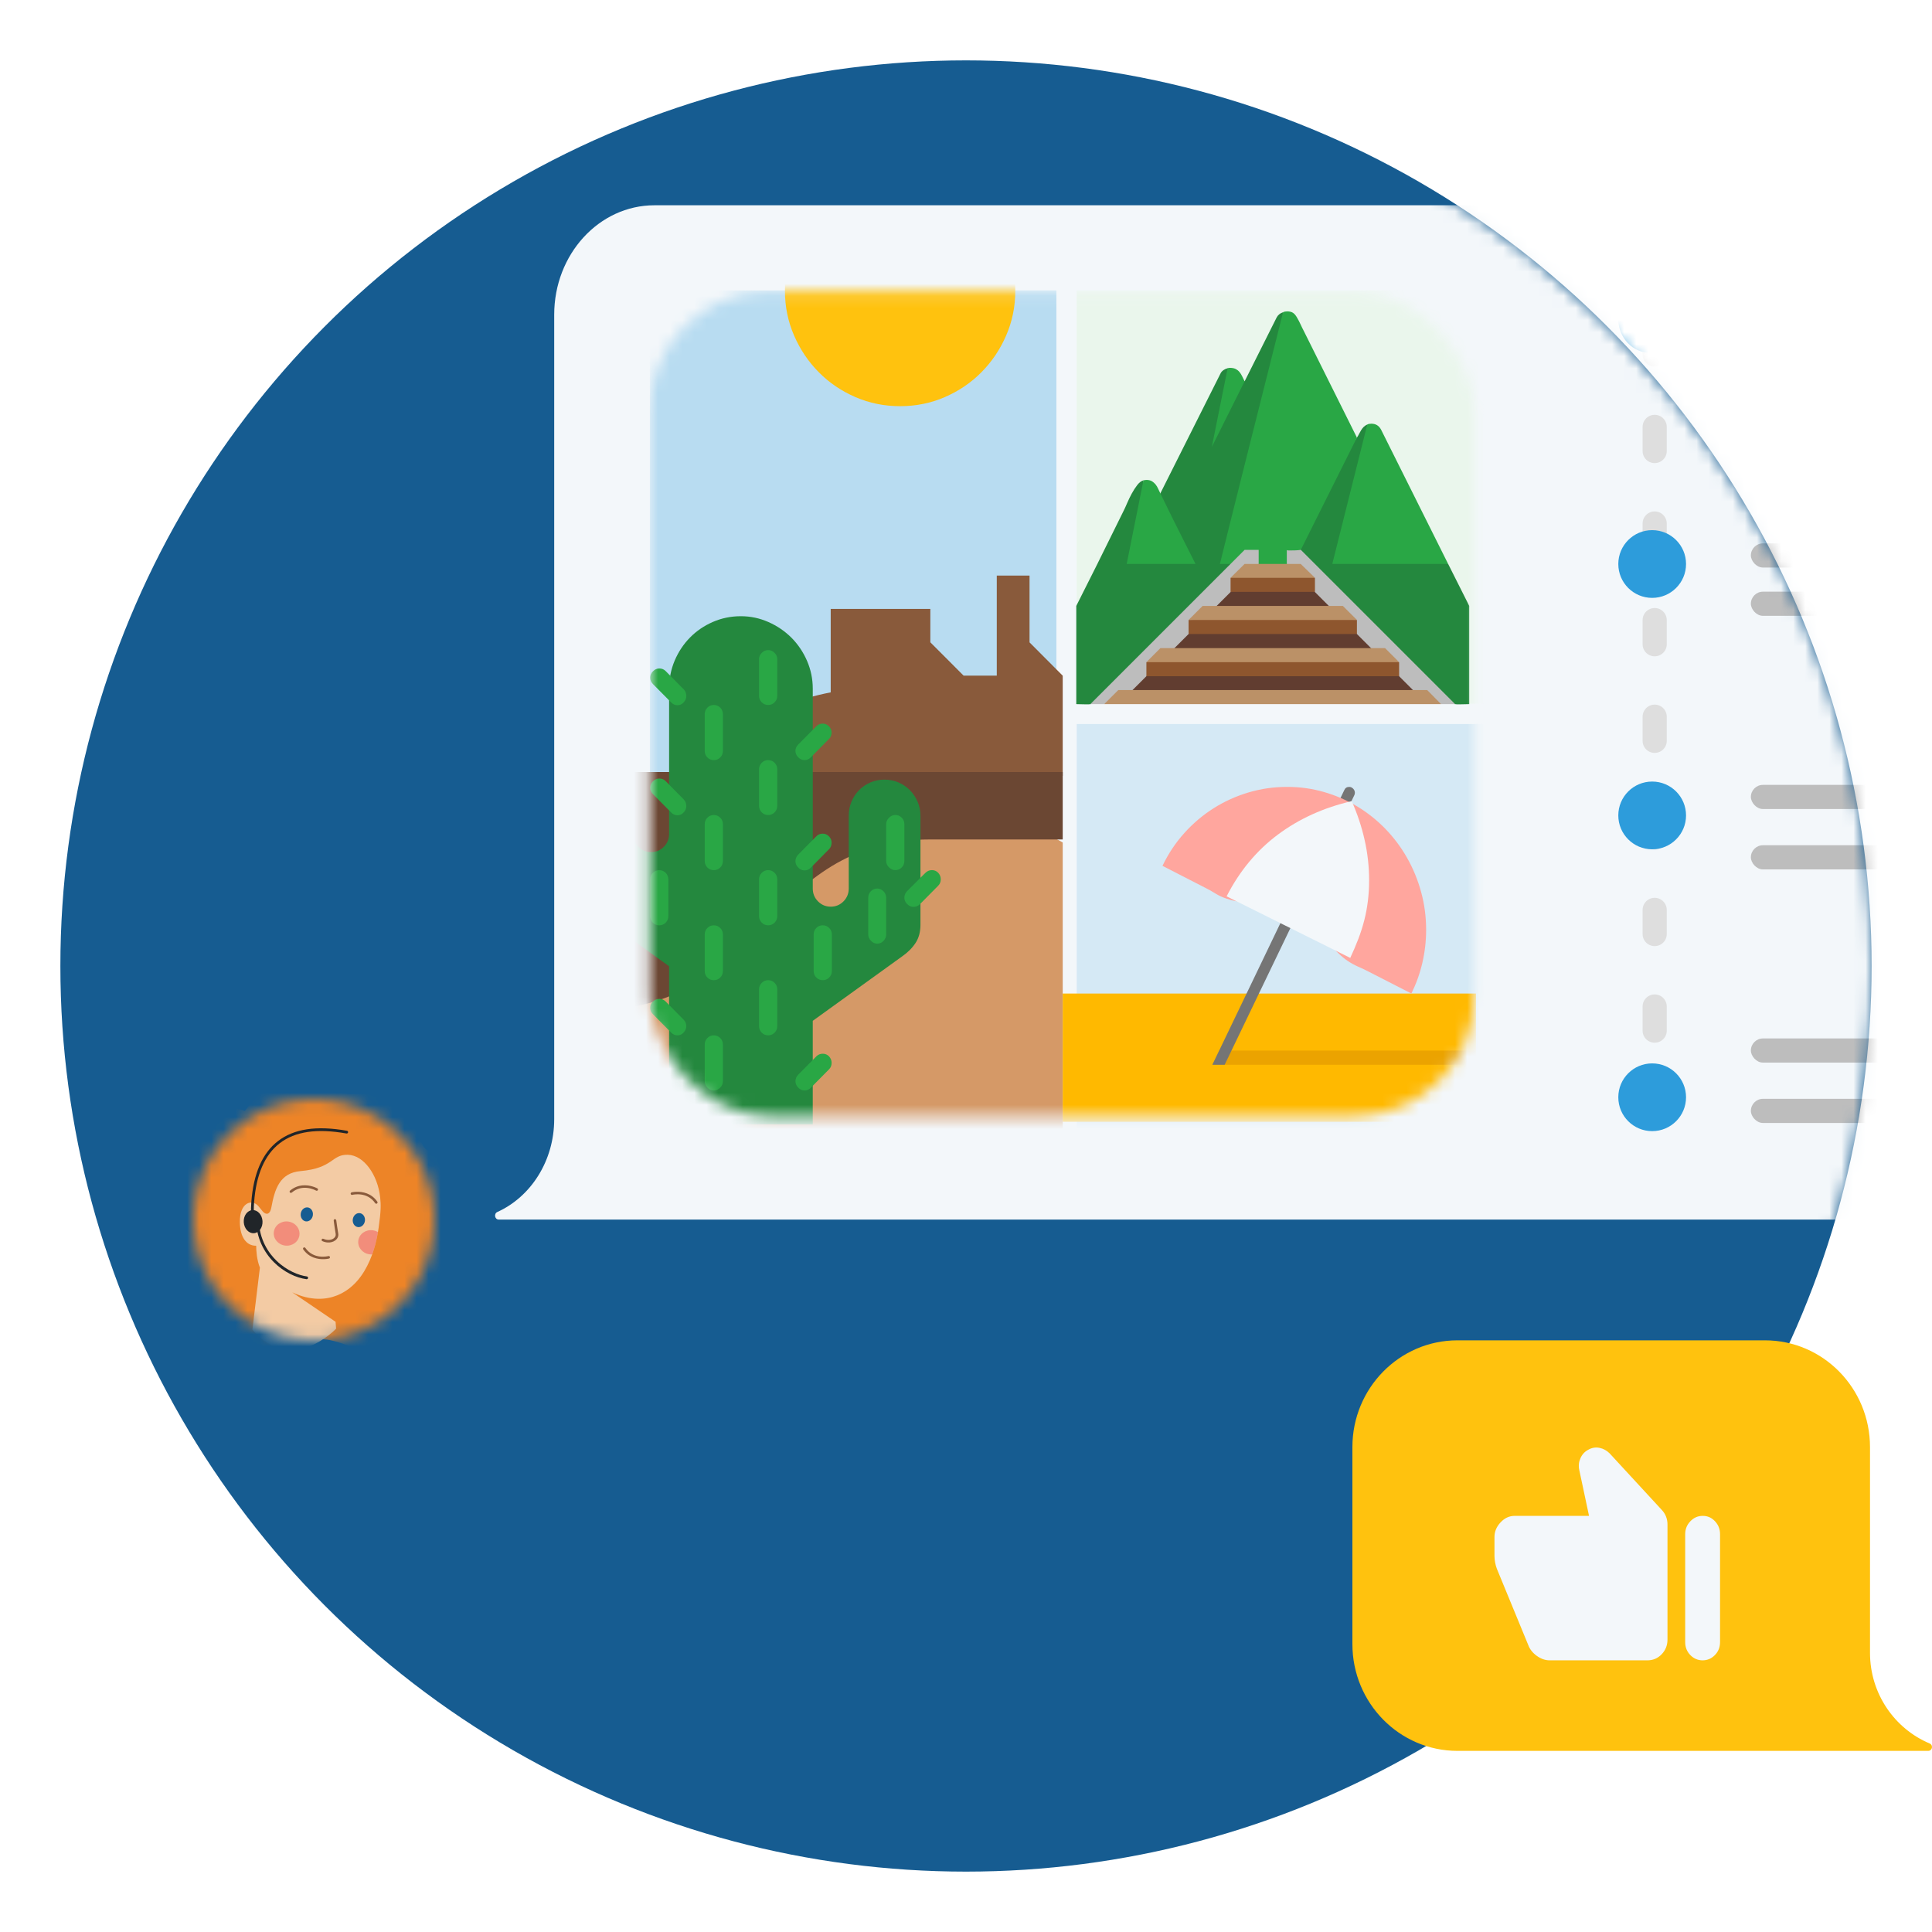 <svg width="160" height="160" viewBox="0 0 160 160" fill="none" xmlns="http://www.w3.org/2000/svg">
<rect x="0" y="0" width="160" height="160" fill="#333333" stroke="none"/>
<g clip-path="url(#clip0_729_6934)">
<rect width="160" height="160" fill="white"/>
<circle cx="80" cy="80" r="75" fill="#165C91"/>
<mask id="mask0_729_6934" style="mask-type:alpha" maskUnits="userSpaceOnUse" x="5" y="5" width="150" height="150">
<circle cx="80" cy="80" r="75" fill="#B8DCF1"/>
</mask>
<g mask="url(#mask0_729_6934)">
<path d="M41.191 100.37C43.953 99.122 45.897 96.146 45.897 92.68V26.061C45.897 21.057 49.613 17 54.197 17H209.7C214.284 17 218 21.057 218 26.061V91.939C218 96.943 214.284 101 209.7 101H41.303C40.971 101 40.88 100.51 41.191 100.37Z" fill="#F3F7FA"/>
<rect x="145" y="24" width="50" height="2" rx="1" fill="#BDBDBD"/>
<rect x="145" y="45" width="50" height="2" rx="1" fill="#BDBDBD"/>
<rect x="145" y="65" width="50" height="2" rx="1" fill="#BDBDBD"/>
<rect x="145" y="29" width="45" height="2" rx="1" fill="#BDBDBD"/>
<rect x="145" y="49" width="45" height="2" rx="1" fill="#BDBDBD"/>
<rect x="145" y="70" width="45" height="2" rx="1" fill="#BDBDBD"/>
<path d="M137.033 27.353L137.033 91.954" stroke="#DEDEDE" stroke-width="2" stroke-linecap="round" stroke-dasharray="2 6"/>
<ellipse cx="136.678" cy="26.421" rx="2.658" ry="2.805" fill="#2D9CDB"/>
<circle cx="136.826" cy="46.709" r="2.805" fill="#2D9CDB"/>
<circle cx="136.826" cy="67.53" r="2.805" fill="#2D9CDB"/>
<rect x="145" y="86" width="50" height="2" rx="1" fill="#BDBDBD"/>
<rect x="145" y="91" width="45" height="2" rx="1" fill="#BDBDBD"/>
<circle cx="136.826" cy="90.871" r="2.805" fill="#2D9CDB"/>
<mask id="mask1_729_6934" style="mask-type:alpha" maskUnits="userSpaceOnUse" x="53" y="24" width="70" height="69">
<rect x="53.783" y="24.1" width="68.338" height="68.338" rx="10" fill="#AAD8B4"/>
</mask>
<g mask="url(#mask1_729_6934)">
<rect x="53.82" y="24.05" width="33.666" height="68.454" fill="#B8DCF1"/>
<path d="M74.543 14.561C75.853 14.561 77.091 14.812 78.251 15.319C79.411 15.822 80.421 16.503 81.277 17.36C82.137 18.219 82.821 19.228 83.323 20.386C83.827 21.547 84.082 22.78 84.082 24.088C84.082 25.396 83.827 26.633 83.323 27.791C82.82 28.949 82.137 29.961 81.277 30.827C80.419 31.696 79.409 32.379 78.251 32.884C77.091 33.387 75.853 33.638 74.543 33.638C73.234 33.638 71.996 33.387 70.836 32.884C69.676 32.379 68.666 31.696 67.81 30.827C66.95 29.961 66.266 28.949 65.764 27.791C65.26 26.633 65.005 25.396 65.005 24.088C65.005 22.78 65.26 21.549 65.764 20.386C66.267 19.228 66.95 18.219 67.81 17.36C68.668 16.503 69.678 15.822 70.836 15.319C71.996 14.813 73.23 14.561 74.543 14.561Z" fill="#FFC20E"/>
<path d="M85.262 47.674V53.199L88.01 55.958V64.248L81.134 71.232H15.458L11.14 67.014V56.307L16.872 58.03C17.611 58.261 18.291 58.447 18.918 58.589C19.538 58.731 20.249 58.8 21.035 58.8C22.154 58.8 23.256 58.789 24.341 58.76C25.423 58.735 26.512 58.719 27.608 58.719H44.074V64.244H55.078L60.541 60.561C60.717 60.459 60.929 60.31 61.172 60.118C61.417 59.926 61.661 59.735 61.92 59.543C62.17 59.351 62.419 59.18 62.665 59.028C62.904 58.872 63.114 58.773 63.295 58.719C63.549 58.641 63.808 58.581 64.077 58.527C64.347 58.477 64.606 58.423 64.859 58.375C65.52 58.198 66.18 58.006 66.825 57.816C67.475 57.623 68.13 57.467 68.796 57.339V50.427H77.047V53.193L79.801 55.952H82.549V47.666H85.262V47.674Z" fill="#895A3B"/>
<path d="M64.361 66.743H82.587L88.01 69.769V94.237H49.576C48.886 93.607 48.103 93.037 47.224 92.513C46.344 92 45.43 91.559 44.476 91.192C43.518 90.829 42.539 90.548 41.533 90.359C40.526 90.169 39.552 90.072 38.608 90.072C37.664 90.072 36.663 90.169 35.669 90.359C34.675 90.548 33.694 90.823 32.726 91.172C31.758 91.526 30.839 91.96 29.959 92.474C29.079 92.997 28.297 93.582 27.606 94.235H11.14V83.384L20.461 76.501L49.73 69.996C50.953 69.72 52.16 69.402 53.359 69.032C54.556 68.665 55.759 68.311 56.968 67.972C58.175 67.632 59.394 67.342 60.615 67.101C61.839 66.864 63.086 66.743 64.361 66.743" fill="#D59967"/>
<path d="M36.816 63.938H88.01V69.52H77.046C75.34 69.52 73.823 69.724 72.502 70.126C71.177 70.531 69.968 71.066 68.889 71.724C67.807 72.389 66.82 73.143 65.93 73.973C65.034 74.807 64.16 75.661 63.294 76.546C62.428 77.435 61.548 78.296 60.658 79.125C59.762 79.959 58.784 80.703 57.715 81.368C56.643 82.033 55.446 82.567 54.125 82.967C52.8 83.372 51.284 83.576 49.578 83.576H11.14V66.745H33.146L36.814 63.938H36.816Z" fill="#6B4733"/>
<path d="M73.247 64.566C73.66 64.566 74.047 64.643 74.404 64.796C74.764 64.951 75.078 65.163 75.348 65.433C75.618 65.706 75.83 66.025 75.989 66.386C76.147 66.748 76.228 67.139 76.228 67.556V76.592C76.228 77.178 76.092 77.676 75.824 78.088C75.554 78.5 75.191 78.867 74.736 79.186L67.309 84.54V93.115H55.41V80.02L47.981 74.666C47.525 74.347 47.163 73.983 46.895 73.568C46.624 73.159 46.489 72.658 46.489 72.074V63.06C46.489 62.64 46.566 62.252 46.717 61.887C46.871 61.526 47.08 61.207 47.351 60.937C47.619 60.664 47.931 60.45 48.291 60.286C48.648 60.128 49.035 60.048 49.451 60.048C49.867 60.048 50.249 60.129 50.609 60.286C50.967 60.45 51.282 60.664 51.552 60.937C51.82 61.208 52.034 61.526 52.193 61.887C52.35 62.251 52.432 62.64 52.432 63.06V69.063C52.432 69.48 52.575 69.836 52.866 70.128C53.155 70.422 53.507 70.567 53.921 70.567C54.335 70.567 54.686 70.422 54.978 70.128C55.267 69.836 55.412 69.48 55.412 69.063V57.034C55.412 56.215 55.566 55.436 55.876 54.702C56.188 53.972 56.612 53.335 57.15 52.791C57.688 52.245 58.318 51.817 59.044 51.503C59.767 51.19 60.535 51.032 61.351 51.032C62.167 51.032 62.913 51.196 63.636 51.514C64.363 51.835 64.995 52.267 65.541 52.809C66.083 53.356 66.515 53.992 66.833 54.723C67.151 55.457 67.31 56.227 67.31 57.033V73.579C67.31 73.996 67.452 74.353 67.744 74.647C68.033 74.939 68.385 75.087 68.799 75.087C69.213 75.087 69.564 74.939 69.856 74.647C70.144 74.353 70.29 73.996 70.29 73.579V67.555C70.29 67.138 70.365 66.747 70.518 66.385C70.669 66.024 70.878 65.705 71.148 65.432C71.418 65.161 71.731 64.95 72.092 64.795C72.449 64.642 72.836 64.565 73.249 64.565" fill="#24883E"/>
<path d="M45.56 67.516C45.781 67.516 45.964 67.589 46.106 67.73L47.61 69.251C47.749 69.394 47.819 69.576 47.819 69.801C47.819 69.998 47.742 70.177 47.589 70.329C47.436 70.485 47.262 70.561 47.066 70.561C46.871 70.561 46.697 70.485 46.544 70.329L45.036 68.808C44.883 68.653 44.806 68.478 44.806 68.28C44.806 68.082 44.883 67.907 45.036 67.75C45.189 67.599 45.363 67.517 45.559 67.517L45.56 67.516ZM49.327 63.712V66.735C49.327 66.935 49.252 67.112 49.107 67.265C48.96 67.42 48.788 67.498 48.593 67.498C48.384 67.498 48.207 67.422 48.059 67.276C47.912 67.127 47.84 66.946 47.84 66.735V63.712C47.84 63.501 47.912 63.322 48.059 63.173C48.207 63.024 48.384 62.951 48.593 62.951C48.788 62.951 48.96 63.03 49.107 63.184C49.252 63.339 49.327 63.517 49.327 63.712ZM50.08 69.019C50.288 69.019 50.465 69.092 50.613 69.241C50.76 69.39 50.833 69.569 50.833 69.78V72.824C50.833 73.035 50.76 73.216 50.613 73.365C50.465 73.511 50.288 73.587 50.08 73.587C49.884 73.587 49.71 73.509 49.557 73.354C49.402 73.2 49.327 73.024 49.327 72.824V69.78C49.327 69.585 49.402 69.409 49.557 69.252C49.71 69.097 49.884 69.019 50.08 69.019ZM54.598 55.359C54.809 55.359 54.983 55.431 55.122 55.569L56.627 57.093C56.765 57.237 56.835 57.418 56.835 57.643C56.835 57.841 56.763 58.02 56.616 58.171C56.471 58.328 56.3 58.404 56.104 58.404C55.909 58.404 55.735 58.328 55.582 58.171L54.074 56.651C53.921 56.496 53.844 56.32 53.844 56.12C53.844 55.921 53.921 55.749 54.074 55.593C54.227 55.438 54.401 55.36 54.596 55.36L54.598 55.359ZM54.596 64.472C54.808 64.472 54.982 64.545 55.121 64.683L56.625 66.207C56.764 66.35 56.834 66.531 56.834 66.756C56.834 66.954 56.762 67.133 56.614 67.284C56.47 67.441 56.299 67.517 56.103 67.517C55.908 67.517 55.734 67.441 55.581 67.284L54.073 65.764C53.92 65.609 53.843 65.433 53.843 65.236C53.843 65.038 53.92 64.863 54.073 64.706C54.226 64.555 54.4 64.473 54.595 64.473L54.596 64.472ZM54.595 76.632C54.387 76.632 54.21 76.556 54.062 76.411C53.918 76.261 53.843 76.08 53.843 75.87V72.825C53.843 72.614 53.918 72.435 54.062 72.286C54.21 72.137 54.387 72.064 54.595 72.064C54.804 72.064 54.983 72.137 55.131 72.286C55.275 72.435 55.35 72.614 55.35 72.825V75.87C55.35 76.08 55.275 76.261 55.131 76.411C54.983 76.556 54.806 76.632 54.595 76.632ZM54.595 82.722C54.807 82.722 54.981 82.793 55.12 82.933L56.624 84.454C56.763 84.597 56.833 84.771 56.833 84.982C56.833 85.181 56.761 85.358 56.613 85.512C56.469 85.666 56.298 85.745 56.102 85.745C55.907 85.745 55.733 85.666 55.58 85.512L54.072 83.988C53.919 83.837 53.842 83.658 53.842 83.46C53.842 83.262 53.919 83.089 54.072 82.943C54.225 82.794 54.399 82.721 54.594 82.721L54.595 82.722ZM59.114 58.382C59.323 58.382 59.5 58.458 59.648 58.604C59.795 58.753 59.867 58.934 59.867 59.145V62.189C59.867 62.4 59.795 62.579 59.648 62.728C59.5 62.877 59.323 62.95 59.114 62.95C58.906 62.95 58.727 62.877 58.581 62.728C58.434 62.579 58.362 62.4 58.362 62.189V59.145C58.362 58.934 58.434 58.753 58.581 58.604C58.725 58.458 58.906 58.382 59.114 58.382ZM59.114 67.497C59.323 67.497 59.5 67.57 59.648 67.719C59.795 67.865 59.867 68.047 59.867 68.258V71.302C59.867 71.513 59.795 71.692 59.648 71.841C59.5 71.99 59.323 72.063 59.114 72.063C58.906 72.063 58.727 71.99 58.581 71.841C58.434 71.692 58.362 71.513 58.362 71.302V68.258C58.362 68.047 58.434 67.866 58.581 67.719C58.725 67.57 58.906 67.497 59.114 67.497ZM59.114 76.631C59.323 76.631 59.5 76.704 59.648 76.853C59.795 76.999 59.867 77.181 59.867 77.392V80.416C59.867 80.626 59.795 80.808 59.648 80.954C59.5 81.103 59.323 81.176 59.114 81.176C58.906 81.176 58.727 81.103 58.581 80.954C58.434 80.809 58.362 80.626 58.362 80.416V77.392C58.362 77.181 58.434 77 58.581 76.853C58.725 76.704 58.906 76.631 59.114 76.631ZM59.114 85.743C59.323 85.743 59.5 85.816 59.648 85.965C59.795 86.111 59.867 86.293 59.867 86.504V89.549C59.867 89.746 59.79 89.925 59.637 90.076C59.484 90.233 59.31 90.309 59.114 90.309C58.919 90.309 58.745 90.233 58.592 90.076C58.437 89.925 58.362 89.746 58.362 89.549V86.504C58.362 86.293 58.434 86.112 58.581 85.965C58.725 85.816 58.906 85.743 59.114 85.743ZM63.617 53.838C63.809 53.838 63.984 53.911 64.139 54.06C64.292 54.206 64.37 54.383 64.37 54.577V57.621C64.37 57.832 64.298 58.013 64.15 58.16C64.003 58.309 63.826 58.382 63.617 58.382C63.408 58.382 63.229 58.309 63.082 58.16C62.937 58.014 62.862 57.832 62.862 57.621V54.577C62.862 54.383 62.94 54.206 63.093 54.06C63.245 53.911 63.419 53.838 63.617 53.838ZM63.617 62.95C63.826 62.95 64.003 63.023 64.15 63.172C64.298 63.321 64.37 63.5 64.37 63.711V66.734C64.37 66.945 64.298 67.126 64.15 67.275C64.003 67.421 63.826 67.497 63.617 67.497C63.408 67.497 63.229 67.421 63.082 67.275C62.937 67.126 62.862 66.945 62.862 66.734V63.711C62.862 63.5 62.937 63.321 63.082 63.172C63.229 63.023 63.408 62.95 63.617 62.95ZM63.617 72.062C63.826 72.062 64.003 72.135 64.15 72.284C64.298 72.433 64.37 72.612 64.37 72.823V75.867C64.37 76.078 64.298 76.259 64.15 76.408C64.003 76.554 63.826 76.63 63.617 76.63C63.408 76.63 63.229 76.554 63.082 76.408C62.937 76.259 62.862 76.078 62.862 75.867V72.823C62.862 72.612 62.937 72.433 63.082 72.284C63.229 72.135 63.408 72.062 63.617 72.062ZM63.617 81.174C63.826 81.174 64.003 81.25 64.15 81.396C64.298 81.545 64.37 81.724 64.37 81.937V84.979C64.37 85.194 64.298 85.371 64.15 85.52C64.003 85.666 63.826 85.742 63.617 85.742C63.408 85.742 63.229 85.666 63.082 85.52C62.937 85.371 62.862 85.192 62.862 84.979V81.937C62.862 81.723 62.937 81.545 63.082 81.396C63.229 81.25 63.408 81.174 63.617 81.174ZM65.874 62.188C65.874 61.99 65.952 61.815 66.105 61.658L67.613 60.138C67.751 59.997 67.926 59.927 68.135 59.927C68.331 59.927 68.502 60 68.65 60.149C68.794 60.294 68.869 60.471 68.869 60.666C68.869 60.876 68.797 61.055 68.657 61.193L67.153 62.717C66.998 62.874 66.824 62.95 66.63 62.95C66.437 62.95 66.258 62.874 66.106 62.717C65.953 62.562 65.875 62.387 65.875 62.189L65.874 62.188ZM65.875 71.323C65.875 71.112 65.953 70.928 66.106 70.773L67.614 69.25C67.752 69.109 67.927 69.039 68.136 69.039C68.332 69.039 68.503 69.112 68.651 69.261C68.795 69.41 68.87 69.583 68.87 69.778C68.87 70.005 68.798 70.189 68.658 70.327L67.154 71.851C66.999 72.008 66.825 72.084 66.632 72.084C66.438 72.084 66.259 72.008 66.107 71.851C65.954 71.697 65.876 71.521 65.876 71.323H65.875ZM65.876 89.549C65.876 89.338 65.954 89.153 66.107 88.999L67.615 87.475C67.754 87.337 67.928 87.264 68.137 87.264C68.346 87.264 68.519 87.34 68.659 87.486C68.798 87.635 68.871 87.814 68.871 88.025C68.871 88.236 68.799 88.415 68.659 88.555L67.155 90.075C67 90.232 66.826 90.308 66.633 90.308C66.439 90.308 66.26 90.232 66.108 90.075C65.955 89.924 65.878 89.745 65.878 89.547L65.876 89.549ZM68.89 80.413C68.89 80.624 68.818 80.805 68.67 80.952C68.526 81.101 68.346 81.174 68.137 81.174C67.928 81.174 67.751 81.101 67.604 80.952C67.456 80.806 67.384 80.624 67.384 80.413V77.39C67.384 77.179 67.456 76.998 67.604 76.851C67.751 76.702 67.928 76.629 68.137 76.629C68.346 76.629 68.525 76.702 68.67 76.851C68.818 76.997 68.89 77.179 68.89 77.39V80.413ZM72.658 73.585C72.851 73.585 73.022 73.663 73.17 73.815C73.317 73.971 73.389 74.15 73.389 74.345V77.389C73.389 77.587 73.317 77.762 73.17 77.917C73.022 78.074 72.851 78.15 72.658 78.15C72.466 78.15 72.286 78.074 72.134 77.917C71.981 77.762 71.903 77.587 71.903 77.389V74.345C71.903 74.134 71.979 73.953 72.123 73.806C72.27 73.657 72.45 73.584 72.658 73.584V73.585ZM74.897 68.255V71.299C74.897 71.51 74.822 71.689 74.677 71.838C74.53 71.987 74.351 72.06 74.142 72.06C73.947 72.06 73.773 71.984 73.62 71.827C73.465 71.672 73.389 71.497 73.389 71.299V68.255C73.389 68.061 73.465 67.882 73.62 67.727C73.773 67.572 73.947 67.494 74.142 67.494C74.351 67.494 74.53 67.567 74.677 67.716C74.822 67.862 74.897 68.044 74.897 68.255ZM76.632 72.293C76.785 72.138 76.966 72.06 77.176 72.06C77.386 72.06 77.559 72.133 77.698 72.282C77.837 72.431 77.91 72.61 77.91 72.821C77.91 73.032 77.838 73.211 77.698 73.351L76.194 74.871C76.039 75.028 75.86 75.104 75.65 75.104C75.454 75.104 75.281 75.028 75.128 74.871C74.972 74.717 74.897 74.541 74.897 74.344C74.897 74.133 74.972 73.948 75.128 73.794L76.632 72.292V72.293Z" fill="#29A745"/>
<rect x="89.17" y="59.961" width="33.666" height="34.227" fill="#D5E9F5"/>
<rect x="89.17" y="24.05" width="33.666" height="34.227" fill="#EAF6EC"/>
<path d="M103.075 31.578L105.727 26.291C105.834 26.086 106.013 25.941 106.261 25.854L106.876 44.258L100.179 50.179H91.447L92.724 47.622L90.879 46.701L93.046 42.318C93.133 42.147 93.233 41.927 93.346 41.663C93.458 41.401 93.586 41.137 93.725 40.879C93.866 40.62 94.017 40.384 94.178 40.175C94.34 39.964 94.512 39.834 94.696 39.777V43.644L101.069 30.949C101.123 30.831 101.203 30.734 101.311 30.657C101.419 30.583 101.539 30.529 101.668 30.496L103.076 31.578H103.075ZM113.232 35.154L112.892 42.853C112.859 43.499 112.826 44.142 112.787 44.776C112.75 45.413 112.731 46.056 112.731 46.701C112.731 47.283 112.804 47.864 112.948 48.44C113.095 49.018 113.209 49.597 113.296 50.179H105.404L107.005 45.262C107.135 44.854 107.253 44.435 107.361 44.008C107.469 43.584 107.62 43.182 107.815 42.804C107.966 42.514 108.119 42.22 108.275 41.923C108.432 41.628 108.591 41.337 108.753 41.058C108.891 40.809 109.051 40.571 109.229 40.346C109.407 40.118 109.583 39.892 109.755 39.667C110.186 39.083 110.629 38.515 111.082 37.959C111.536 37.406 111.967 36.833 112.376 36.237C112.44 36.141 112.5 36.04 112.554 35.93C112.608 35.823 112.666 35.719 112.724 35.623C112.782 35.526 112.853 35.437 112.933 35.356C113.016 35.275 113.113 35.208 113.233 35.154" fill="#24883E"/>
<path d="M112.375 36.237L105.403 50.179H92.611L94.696 39.778C94.803 39.758 94.89 39.747 94.954 39.747C95.128 39.747 95.273 39.782 95.391 39.851C95.511 39.923 95.612 40.012 95.699 40.118C95.786 40.227 95.859 40.35 95.916 40.482C95.976 40.618 96.039 40.749 96.103 40.877C96.805 42.324 97.511 43.746 98.223 45.147C98.934 46.551 99.646 47.967 100.358 49.402C101.328 45.477 102.305 41.553 103.293 37.627C104.279 33.703 105.268 29.779 106.259 25.854C106.356 25.81 106.47 25.788 106.6 25.788C106.803 25.788 106.965 25.829 107.085 25.91C107.204 25.991 107.311 26.12 107.408 26.291C107.515 26.474 107.617 26.666 107.708 26.864C107.799 27.066 107.894 27.256 107.989 27.438L112.374 36.237H112.375ZM103.074 31.578L100.358 37.013L101.668 30.496C101.699 30.485 101.73 30.477 101.756 30.471C101.781 30.467 101.812 30.463 101.845 30.463C102.038 30.463 102.199 30.494 102.321 30.551C102.446 30.614 102.55 30.694 102.637 30.794C102.724 30.898 102.8 31.018 102.865 31.15C102.929 31.287 102.999 31.43 103.073 31.578H103.074ZM119.927 46.701L115.171 48.414L110.336 46.701L113.232 35.153C113.319 35.109 113.43 35.089 113.571 35.089C113.935 35.089 114.207 35.257 114.379 35.59L119.927 46.7L119.927 46.701Z" fill="#29A745"/>
<path d="M89.133 58.313V50.178L90.88 46.702H103.074C103.107 46.702 103.231 46.731 103.446 46.791C103.663 46.851 103.902 46.919 104.167 47.001C104.432 47.082 104.685 47.158 104.927 47.229C105.169 47.299 105.322 47.344 105.389 47.365C105.463 47.344 105.621 47.297 105.857 47.22C106.093 47.143 106.343 47.069 106.609 46.992C106.874 46.918 107.118 46.851 107.338 46.791C107.557 46.731 107.686 46.702 107.719 46.702H119.929L121.676 50.178V58.313C121.546 58.313 121.418 58.318 121.287 58.322C121.159 58.328 121.029 58.33 120.9 58.33H120.706C120.642 58.33 120.578 58.326 120.512 58.313L110.436 57.231C109.595 57.146 108.759 57.032 107.929 56.891C107.099 56.75 106.258 56.68 105.405 56.68C104.552 56.68 103.714 56.75 102.884 56.891C102.052 57.032 101.217 57.145 100.377 57.231L90.299 58.313C90.235 58.326 90.171 58.33 90.107 58.33H89.912C89.782 58.33 89.654 58.329 89.523 58.322C89.395 58.318 89.265 58.313 89.136 58.313" fill="#24883E"/>
<path d="M118.909 57.877H91.898L102.461 47.315H108.332L118.909 57.877Z" fill="#613D30"/>
<path d="M104.239 46.702L93.79 57.15L91.445 58.313H90.298L103.075 45.536H104.238V46.702H104.239ZM106.568 45.553C106.611 45.576 106.655 45.586 106.696 45.586H106.843C106.994 45.586 107.141 45.585 107.288 45.578C107.433 45.574 107.58 45.559 107.731 45.536L120.508 58.313H119.345C119.258 58.272 119.094 58.189 118.852 58.062C118.608 57.938 118.351 57.812 118.082 57.681C117.815 57.553 117.573 57.437 117.364 57.333C117.153 57.234 117.039 57.17 117.016 57.149L106.568 46.701V45.553V45.553Z" fill="#BDBDBD"/>
<path d="M118.196 57.149L119.345 58.314H91.444L92.61 57.149H118.196ZM94.939 54.836L96.103 53.673H114.704L115.867 54.836L108.88 55.354C108.298 55.397 107.717 55.451 107.132 55.515C106.55 55.58 105.969 55.612 105.387 55.612C104.805 55.612 104.224 55.58 103.648 55.515C103.073 55.451 102.491 55.397 101.909 55.354L94.939 54.836H94.939ZM98.432 51.342L99.598 50.179H111.21L112.376 51.342L107.717 51.926C107.328 51.98 106.943 52.041 106.56 52.112C106.179 52.182 105.786 52.216 105.389 52.216C104.992 52.216 104.602 52.183 104.223 52.112C103.846 52.042 103.464 51.98 103.074 51.926L98.433 51.342H98.432ZM101.91 47.849L103.074 46.701H107.717L108.897 47.849L105.389 48.512L101.91 47.849Z" fill="#BB9167"/>
<path d="M115.868 56.002H94.94V54.839H115.868V56.002ZM112.374 52.508H98.433V51.345H112.374V52.508ZM108.898 49.015H101.911V47.852H108.898V49.015Z" fill="#8E562E"/>
<path d="M122.237 82.281H88.01V92.903H122.237V82.281Z" fill="#FFB900"/>
<path d="M122.237 87.001V88.181H100.402L100.972 87.001H122.237Z" fill="#EBA300"/>
<path d="M111.328 65.434C111.405 65.256 111.543 65.167 111.741 65.167C111.861 65.167 111.968 65.217 112.063 65.315C112.158 65.413 112.205 65.526 112.205 65.65C112.205 65.73 112.189 65.802 112.154 65.864L101.421 88.181H100.402L111.328 65.434Z" fill="#757575"/>
<path d="M116.883 82.28L113.367 80.478C113.069 80.326 112.772 80.184 112.475 80.054C112.178 79.924 111.889 79.764 111.608 79.577C111.328 79.387 111.076 79.179 110.847 78.95C110.621 78.722 110.381 78.5 110.127 78.285L107.161 75.689L103.421 74.841C103.107 74.771 102.791 74.707 102.477 74.652C102.161 74.598 101.852 74.517 101.545 74.411C101.223 74.302 100.924 74.165 100.654 73.994C100.383 73.823 100.095 73.662 99.787 73.509L96.272 71.706C96.752 70.702 97.355 69.796 98.082 68.988C98.808 68.181 99.619 67.495 100.515 66.93C101.412 66.365 102.373 65.931 103.403 65.625C104.43 65.32 105.491 65.167 106.584 65.167C107.677 65.167 108.663 65.309 109.648 65.592C110.632 65.874 111.551 66.274 112.404 66.788C113.257 67.305 114.033 67.923 114.734 68.645C115.434 69.368 116.032 70.168 116.53 71.047C117.029 71.925 117.416 72.867 117.691 73.871C117.968 74.876 118.106 75.922 118.106 77.005C118.106 77.932 118.002 78.835 117.797 79.724C117.592 80.611 117.286 81.463 116.885 82.28" fill="#FFA69E"/>
<path d="M113.384 72.905C113.384 73.5 113.35 74.067 113.283 74.611C113.216 75.155 113.117 75.69 112.984 76.21C112.85 76.734 112.684 77.251 112.49 77.763C112.293 78.278 112.069 78.799 111.822 79.33L101.582 74.232C102.659 72.126 104.079 70.419 105.841 69.109C107.603 67.798 109.638 66.878 111.942 66.347C112.405 67.382 112.762 68.451 113.01 69.552C113.26 70.655 113.384 71.773 113.384 72.905" fill="#F3F7FA"/>
</g>
<mask id="mask2_729_6934" style="mask-type:alpha" maskUnits="userSpaceOnUse" x="16" y="91" width="20" height="20">
<circle cx="26" cy="101" r="10" fill="#FFC20E"/>
</mask>
<g mask="url(#mask2_729_6934)">
<path d="M20.276 92.005C20.276 92.005 15.517 90.007 15.056 96.472C14.908 98.558 10.949 100.518 14.203 104.959C15.705 107.009 13.475 108.994 19.408 111.724C21.707 112.782 25.52 111.318 26.078 111.038C28.125 110.012 34.643 115.764 35.79 109.758C36.242 107.386 40.136 108.231 38.286 103.14C37.221 100.209 40.65 97.795 35.409 95.25C34.054 94.592 35.667 90.359 29.141 90.595C27.123 90.668 23.804 87.219 20.278 92.005H20.276Z" fill="#ED8427"/>
<path d="M19.863 101.213C19.878 102.444 20.394 103.179 21.217 103.167C21.215 103.552 21.263 104.327 21.524 104.981L20.9 110.117C24.166 113.944 27.837 110.033 27.837 110.033L27.79 109.465L24.201 107.027C25.77 107.763 27.047 107.628 27.914 107.279C29.266 106.735 30.092 105.602 30.62 104.395C30.694 104.227 30.761 104.057 30.824 103.885C30.877 103.738 30.925 103.591 30.971 103.442C31.059 103.161 31.131 102.877 31.191 102.6C31.233 102.41 31.269 102.223 31.3 102.039C31.322 101.908 31.343 101.781 31.36 101.656C31.556 100.256 31.551 99.788 31.484 99.167C31.284 97.296 30.132 95.659 28.794 95.633C27.439 95.608 27.622 96.744 24.887 96.985C23.154 97.139 22.748 98.497 22.473 99.991C22.401 100.383 22.243 100.541 22.062 100.516C21.939 100.5 21.806 100.4 21.682 100.234C21.603 100.132 21.513 100.019 21.404 99.892C20.858 99.26 19.845 99.582 19.863 101.211V101.213Z" fill="#F3CBA4"/>
<path d="M30.394 98.839C29.754 98.591 29.129 98.745 29.12 98.747C29.063 98.762 29.028 98.82 29.044 98.876C29.058 98.933 29.117 98.967 29.174 98.953C29.223 98.94 30.394 98.656 31.072 99.641C31.105 99.69 31.172 99.703 31.221 99.669C31.27 99.636 31.283 99.57 31.25 99.522C31.004 99.164 30.698 98.957 30.394 98.839V98.839Z" fill="#895A3B"/>
<path d="M25.973 104.145C26.615 104.388 27.238 104.23 27.248 104.227C27.305 104.212 27.339 104.154 27.323 104.098C27.308 104.041 27.249 104.007 27.192 104.023C27.143 104.036 25.975 104.33 25.289 103.349C25.255 103.3 25.189 103.288 25.14 103.322C25.091 103.355 25.079 103.421 25.113 103.469C25.362 103.824 25.669 104.03 25.973 104.146V104.145Z" fill="#895A3B"/>
<path d="M25.029 98.171C25.712 98.1 26.273 98.412 26.282 98.416C26.332 98.445 26.35 98.51 26.321 98.561C26.292 98.613 26.226 98.629 26.174 98.6C26.131 98.575 25.078 97.993 24.16 98.765C24.114 98.803 24.047 98.798 24.009 98.753C23.97 98.709 23.977 98.642 24.021 98.603C24.354 98.324 24.705 98.204 25.029 98.17V98.171Z" fill="#895A3B"/>
<path d="M29.217 100.977C29.173 101.296 29.362 101.584 29.639 101.622C29.916 101.659 30.176 101.432 30.221 101.112C30.265 100.793 30.076 100.505 29.799 100.467C29.522 100.43 29.262 100.657 29.217 100.977Z" fill="#165C91"/>
<path d="M24.907 100.503C24.863 100.822 25.052 101.111 25.328 101.149C25.606 101.186 25.866 100.958 25.91 100.639C25.954 100.32 25.765 100.031 25.489 99.994C25.211 99.957 24.951 100.184 24.907 100.503Z" fill="#165C91"/>
<path d="M27.134 102.897C27.369 102.912 27.595 102.853 27.767 102.723C27.959 102.578 28.048 102.372 28.012 102.159C27.944 101.758 27.89 101.383 27.849 101.066C27.821 100.909 27.61 100.946 27.638 101.103C27.679 101.42 27.733 101.794 27.801 102.193C27.823 102.327 27.764 102.458 27.638 102.553C27.474 102.677 27.152 102.761 26.785 102.592C26.732 102.568 26.668 102.591 26.643 102.644C26.618 102.697 26.641 102.76 26.695 102.785C26.838 102.85 26.988 102.888 27.134 102.896L27.134 102.897Z" fill="#895A3B"/>
<path d="M24.797 102.299C24.872 101.75 24.458 101.241 23.873 101.163C23.288 101.085 22.753 101.466 22.678 102.016C22.604 102.565 23.017 103.073 23.602 103.152C24.187 103.23 24.722 102.848 24.797 102.299Z" fill="#F35152" fill-opacity="0.5"/>
<path d="M31.3 102.037C31.269 102.221 31.233 102.408 31.191 102.598C31.13 102.875 31.058 103.159 30.971 103.44C30.925 103.589 30.876 103.736 30.824 103.883C30.75 103.888 30.675 103.886 30.598 103.876C30.012 103.797 29.599 103.288 29.674 102.739C29.748 102.19 30.283 101.809 30.869 101.887C31.027 101.909 31.174 101.961 31.3 102.038V102.037Z" fill="#F35152" fill-opacity="0.5"/>
<path d="M21.739 101.123C21.773 101.651 21.453 102.102 21.025 102.129C20.596 102.155 20.222 101.749 20.188 101.221C20.154 100.692 20.474 100.242 20.902 100.215C21.33 100.188 21.705 100.595 21.739 101.123V101.123Z" fill="#212529"/>
<path d="M25.399 105.937C25.395 105.937 25.389 105.937 25.384 105.937C23.693 105.72 21.276 104.049 21.199 101.016C21.192 100.749 21.167 100.641 21.151 100.599C21.146 100.602 21.141 100.604 21.136 100.606C21.088 100.633 20.997 100.682 20.908 100.625C20.796 100.554 20.753 100.375 20.814 99.553C20.988 97.192 21.731 95.492 23.021 94.499C24.349 93.478 26.218 93.198 28.733 93.646C28.796 93.657 28.838 93.717 28.826 93.778C28.815 93.841 28.755 93.882 28.692 93.871C26.245 93.436 24.437 93.701 23.163 94.68C21.926 95.631 21.213 97.276 21.044 99.569C21.004 100.108 21.017 100.318 21.032 100.4C21.084 100.373 21.173 100.329 21.262 100.38C21.374 100.444 21.419 100.614 21.429 101.009C21.472 102.683 22.251 103.781 22.897 104.407C23.755 105.239 24.759 105.624 25.413 105.708C25.476 105.717 25.521 105.774 25.512 105.837C25.505 105.895 25.455 105.937 25.398 105.937L25.399 105.937Z" fill="#212529"/>
</g>
</g>
<path d="M159.8 144.385C156.905 143.167 154.866 140.263 154.866 136.88V119.844C154.866 114.96 150.97 111 146.164 111H120.701C115.896 111 112 114.96 112 119.844V136.156C112 141.04 115.896 145 120.701 145H159.682C160.03 145 160.126 144.521 159.8 144.385Z" fill="#FFC20E"/>
<path d="M136.431 137.502C136.898 137.502 137.292 137.334 137.613 136.998C137.933 136.662 138.094 136.257 138.094 135.783V126.25C138.094 126.021 138.054 125.803 137.974 125.597C137.894 125.391 137.773 125.204 137.613 125.036L133.303 120.361C133.056 120.116 132.771 119.963 132.45 119.902C132.129 119.841 131.823 119.895 131.531 120.063C131.24 120.215 131.025 120.448 130.886 120.762C130.748 121.075 130.715 121.399 130.788 121.736L131.597 125.539H125.428C124.991 125.539 124.604 125.719 124.269 126.078C123.933 126.437 123.766 126.838 123.766 127.281V128.863C123.766 129.03 123.784 129.21 123.82 129.401C123.857 129.592 123.904 129.764 123.963 129.917L126.566 136.242C126.697 136.593 126.934 136.891 127.277 137.136C127.62 137.38 127.973 137.502 128.338 137.502H136.431ZM141.004 137.502C141.397 137.502 141.736 137.357 142.02 137.067C142.305 136.776 142.447 136.417 142.447 135.989V127.052C142.447 126.639 142.309 126.284 142.031 125.987C141.754 125.688 141.419 125.539 141.025 125.539H141.004C140.61 125.539 140.271 125.688 139.986 125.987C139.702 126.284 139.56 126.639 139.56 127.052V135.989C139.56 136.417 139.702 136.776 139.986 137.067C140.271 137.357 140.61 137.502 141.004 137.502Z" fill="#F3F7FA"/>
</g>
<defs>
<clipPath id="clip0_729_6934">
<rect width="160" height="160" fill="white"/>
</clipPath>
</defs>
</svg>
